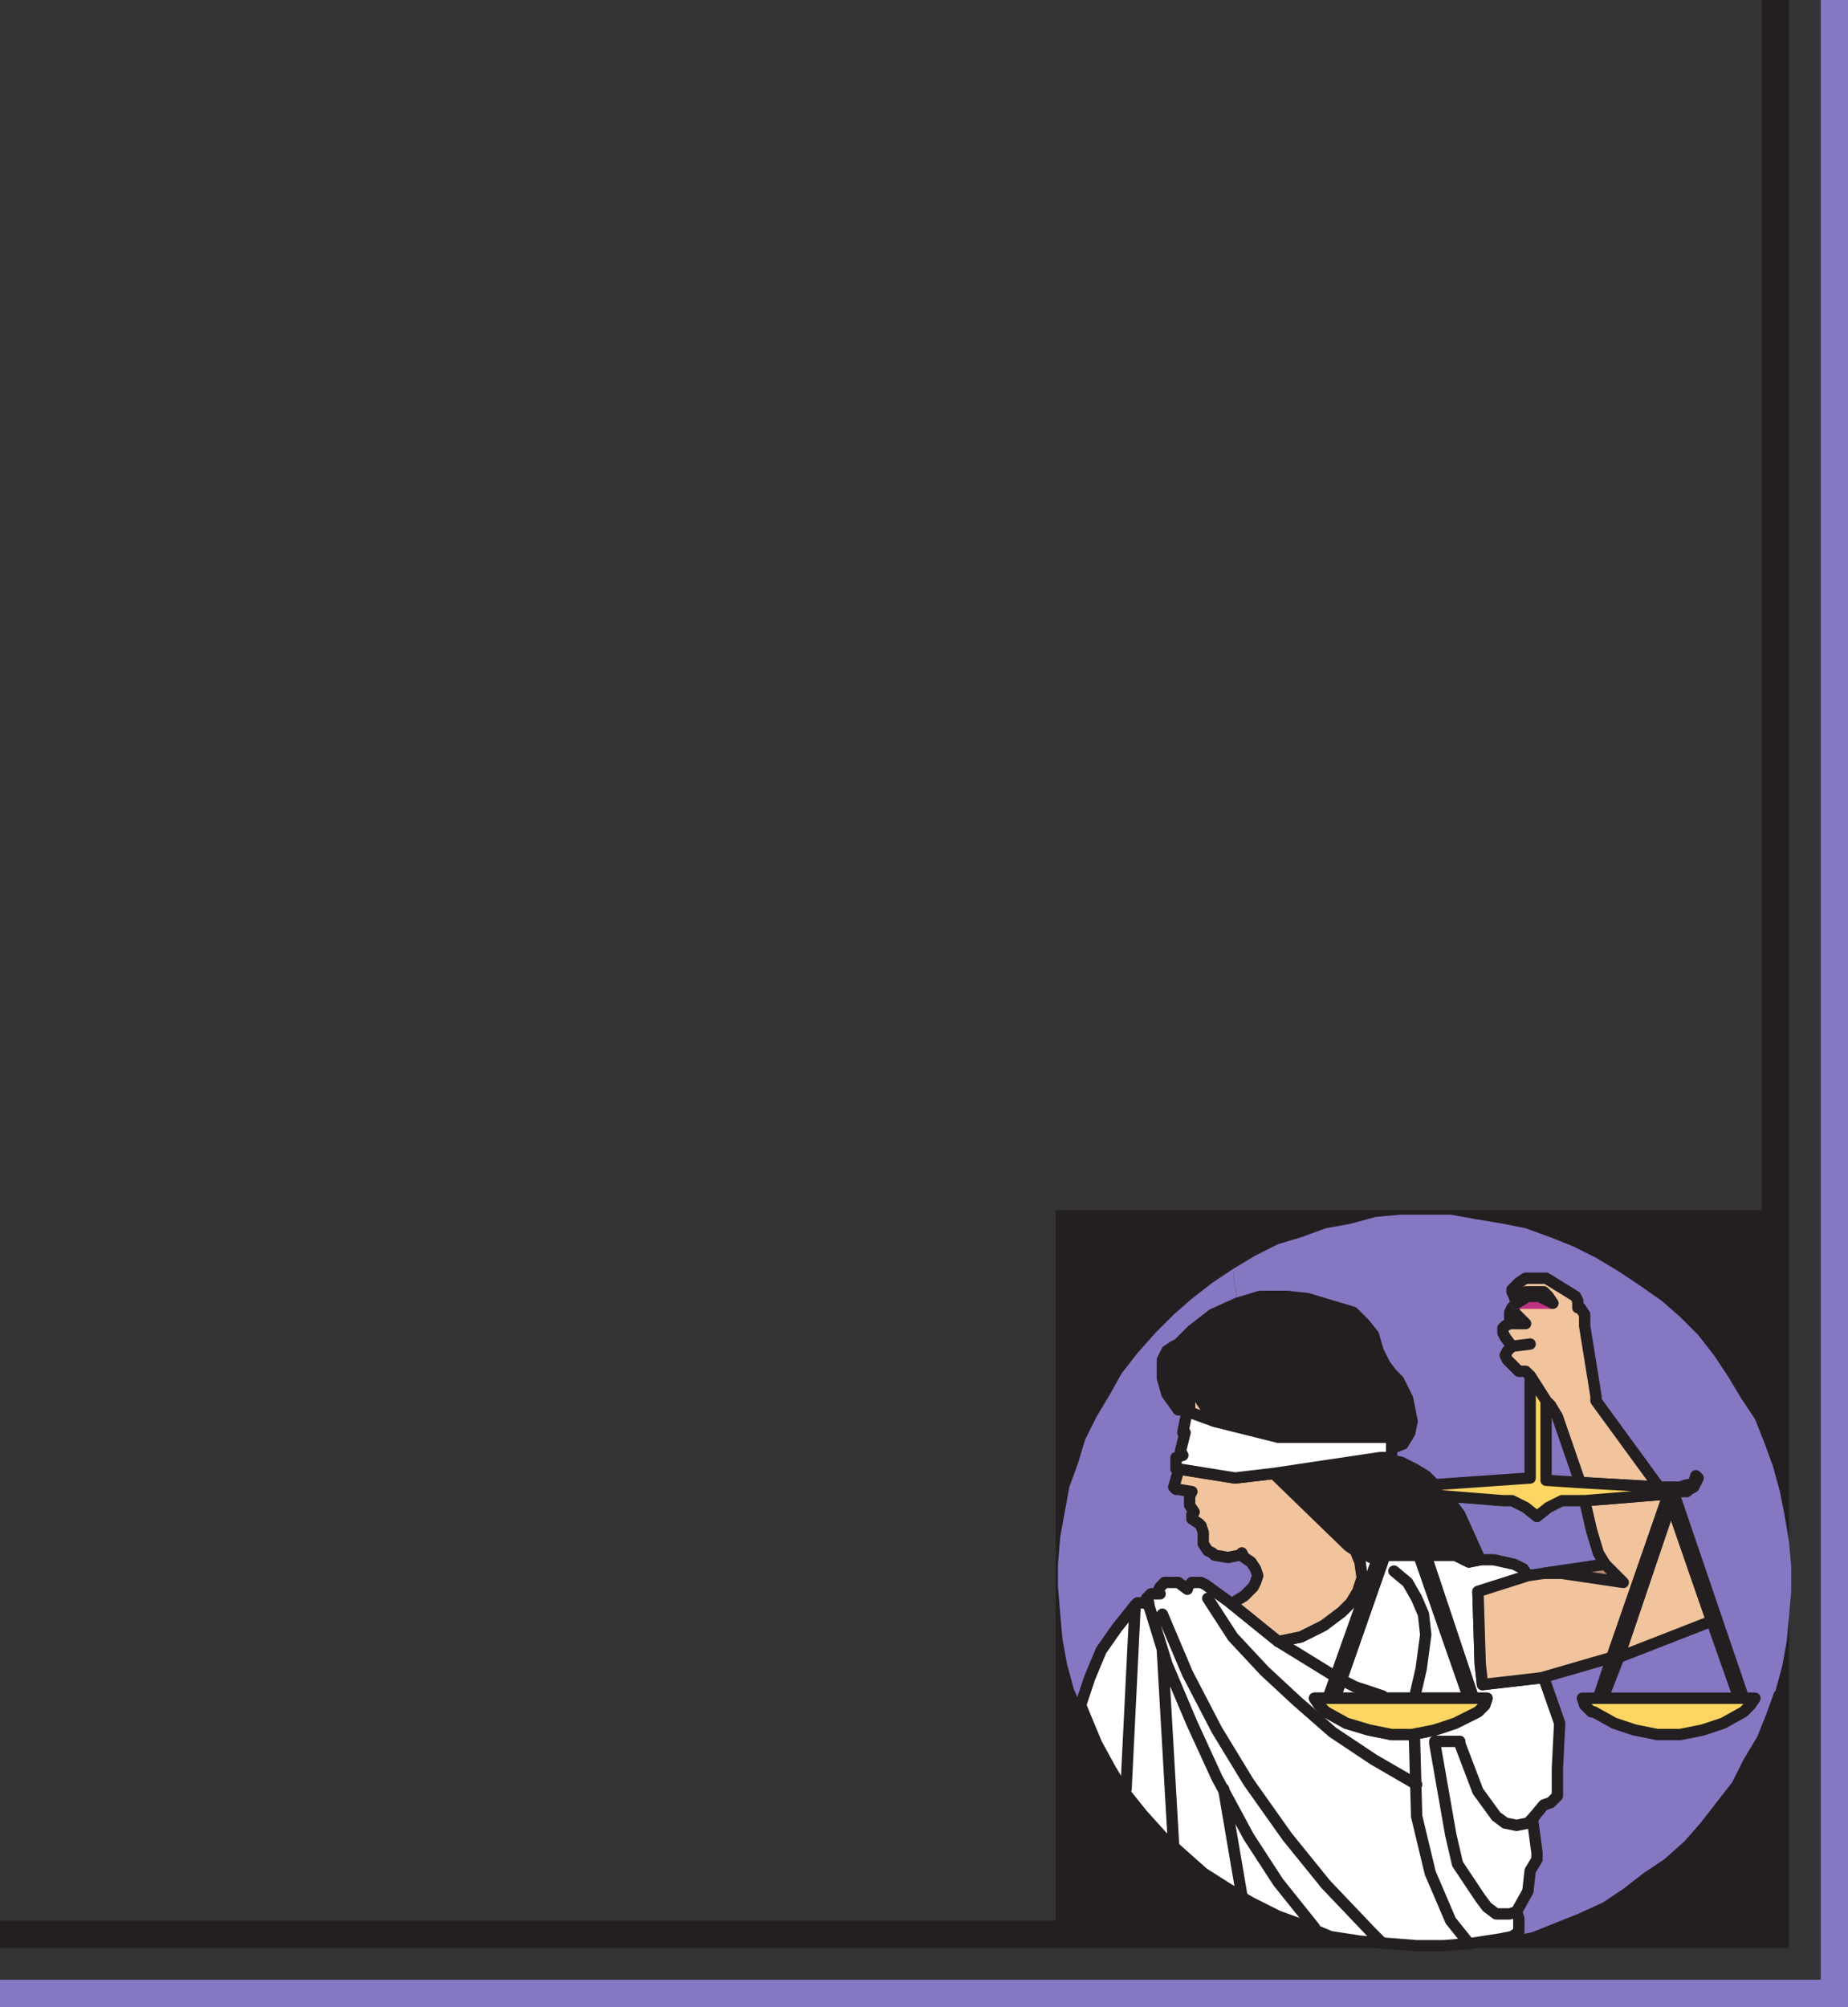 <svg xmlns="http://www.w3.org/2000/svg" width="610.5" height="663"><rect width="100%" height="100%" fill="#333333" stroke="none"/><path fill="#8677c3" fill-rule="evenodd" d="M601.5 0h9v663H0v-9h601.5V0"/><path fill="#231f20" fill-rule="evenodd" d="M582 0h9v643.5H0v-9h348.75V399.75H582V0"/><path fill="#8677c3" fill-rule="evenodd" d="m408.75 430.5 7.5-2.25h9l6.75.75 15 4.5 3.75 3.75 3 3.75 1.5 5.25 2.25 4.5 2.25 3L462 456l3 6 1.5 7.5-.75 3.75-2.25 3.75-3.75 1.5v3H456l2.25.75 4.5.75 4.5 2.25 3.75 2.25 3 3 31.5-2.25V454.5L504 453h-2.25l-3.75-3.75-.75-1.5.75-1.5 1.5-1.5-2.25-3-.75-1.5v-1.5l.75-.75 1.5-.75v-3.75l.75-1.5 1.5-1.5-.75-2.25-.75-1.5V426l2.25-2.25 2.25-1.5h6.75l9.75 6 .75 1.5V432h.75l1.5 2.25V438l3.75 23.25v1.5l20.25 27.75.75.75H555l2.25-.75h.75l1.5-.75.75-2.25.75.75-1.5 3-1.5.75-.75.75h-4.5L576 561l10.5-2.25 2.25-8.25 1.5-8.25 1.5-16.5v-8.25l-.75-8.25-1.5-9-1.5-7.5-2.25-8.25-3-8.25-3-7.5-4.5-6.75-4.5-7.5-4.5-6.75L561 441l-6-6-6-5.25-7.5-5.25-6.75-4.5-7.5-4.5-7.5-3.75-7.5-3-8.25-3-7.5-1.5-9-1.5-8.25-1.5h-16.5l-8.25.75-8.25 2.25-8.25 1.5-8.25 3-7.5 2.25-7.5 3.75-7.5 4.5 1.5 11.25"/><path fill="#8677c3" fill-rule="evenodd" d="M576 561h3.75l-1.5 2.25-2.25 2.25-6.75 3.75-6.75 2.25-7.5 1.5h-7.5l-7.5-1.5-6.75-2.25-6.75-3.75h-.75l-2.25-2.25-.75-2.25H528l4.5-13.5-23.25 6.75h.75l5.25 15-.75 15v9l-2.25 2.25-2.25.75-3.75 4.5 1.5 11.25v2.25L505.5 618l-.75 6.75-3.75 6.75.75 2.25v4.5l-2.25 1.5 6.75-1.5 15-6 8.25-3.75 6.75-4.5 6.75-5.25 6.75-4.5 6.75-6 5.25-6 10.5-13.5 3.75-7.5 4.5-7.5 3-7.5 3-8.25-10.5 3m-219 2.25 3-9 3.75-9 5.25-7.5 6-7.5.75-.75H378l1.5.75v-.75l-.75-1.5 1.5-1.5h3l-.75-.75.75-1.5 1.5-1.5h4.5l3 2.25v-.75l1.5-1.5h3l1.5.75 8.25 6h.75l3.75-2.25 3-3 .75-1.5.75-2.25-.75-2.25-1.5-2.25-2.25-1.5-.75-1.5-.75.75-3.75.75-4.5-.75-.75-.75-1.5-.75-1.5-2.25v-3.75l-.75-2.25-.75-.75-2.25-1.5v-1.5l.75-.75-1.5-2.25v-3l.75-1.5-4.5-.75h-.75l-.75-.75 1.5-5.25v-.75h-.75v-3.75l2.25-.75-.75-1.5 1.5-6h-.75l1.5-7.5h-3l-3.75-5.25-1.5-5.25v-6l1.5-3 2.25-1.5 1.5-.75 4.5-4.5 6.75-5.25 8.25-3.75-1.5-11.25-6.75 4.5-6.75 5.25-6 5.25-6 6-6 6.75-5.25 6.75-3.75 6.75-4.5 7.5-3.75 7.5-2.25 7.5-3 8.25-3 16.5-.75 9v7.5l.75 9 .75 8.25 1.5 8.25 2.25 8.25 2.25 5.25m153.75-100.5V489l11.25.75-7.5-21.75-2.25-3.75-1.5-1.5"/><path fill="#8677c3" fill-rule="evenodd" stroke="#7fd6f7" stroke-linecap="round" stroke-linejoin="round" stroke-miterlimit="10" stroke-width="3.75" d="M525.75 505.5 528 513l2.25 3.75-25.5 3.75-1.5-2.25-3-1.5-6.75-1.5H489l-6.75-15-4.5-6 18.75 1.5h3L504 498l3.75 3 3.75-3 4.5-2.25h7.5l2.25 9.75"/><path fill="#8677c3" fill-rule="evenodd" d="M574.5 561h-45l5.25-13.5 30.75-12 9 25.5"/><path fill="#fff" fill-rule="evenodd" stroke="#231f20" stroke-linecap="round" stroke-linejoin="round" stroke-miterlimit="10" stroke-width="3.75" d="m357 563.25 3-9 3.75-9 5.25-7.5 6-7.5.75-.75H378l1.5.75v-.75l-.75-1.5 1.5-1.5h3l-.75-.75.75-1.5 1.5-1.5h4.5l3 2.25v-.75l1.5-1.5h3l1.5.75 8.25 6 15.75 12.75 7.5-1.5 7.5-3.75 6-4.5 3-3 2.25-3.75 1.5-4.5-.75-5.25-1.5-3.75-2.25-1.5 7.5 3.75h2.25l-16.5 46.5h-4.5l1.5 2.25 2.25 2.25 6.75 3.75 7.5 2.25 7.5 1.5h6.75l7.5-1.5 6.75-2.25 7.5-3.75 2.25-2.25.75-2.25h-4.5L471 513.75h9.75l4.5 2.25 3.75-.75h4.5l6.75 1.5 3 1.5 1.5 2.25-16.5 5.25.75 24 .75 6.75 19.5-2.25h.75l5.25 15-.75 15v9l-2.25 2.25-2.25.75-3.75 4.5 1.5 11.25v2.25L505.5 618l-.75 6.75-3.75 6.75.75 2.25v4.5l-2.25 1.5-3.75.75L486 642l-9 .75h-9l-9.75-.75-9-.75-9.75-1.5-9-3.75-8.25-3-9-4.5-7.5-4.5-8.25-5.25-13.5-12-6.75-7.5-6-7.5-4.5-7.5-4.5-8.25-3.75-9-1.5-3.75"/><path fill="none" stroke="#231f20" stroke-linecap="round" stroke-linejoin="round" stroke-miterlimit="10" stroke-width="3.75" d="m372 591 3-60.75m9 15 3.75 65.25m-8.25-80.25 6 19.5 8.25 19.5 8.25 18 10.5 19.5 9.75 15 12 15m-30-45.75 6 35.25m-26.25-93 8.25 19.5L402 571.5l10.5 17.25 12.75 18L438 622.5l15 15.75 3.75 3.75M399 528l8.25 12.75 10.5 11.25 10.5 9.75 12 10.5 13.5 9L468 589.5"/><path fill="none" stroke="#231f20" stroke-linecap="round" stroke-linejoin="round" stroke-miterlimit="10" stroke-width="3.75" d="m467.25 573 .75 27 4.5 18.75m0 0 6.75 15.75 6 7.5M501 631.5l-2.25.75h-4.5l-3-2.25-2.25-3-7.5-11.25-2.25-9.75-5.25-30v-.75h8.25v.75l6 15.75 6 8.25 3 2.25 3.75.75 3.75-.75L507 600m-84.75-57.75 19.5 12"/><path fill="#fff" fill-rule="evenodd" stroke="#231f20" stroke-linecap="round" stroke-linejoin="round" stroke-miterlimit="10" stroke-width="3.75" d="m441 561 16.5-47.25h11.25l16.5 47.25H441"/><path fill="none" stroke="#231f20" stroke-linecap="round" stroke-linejoin="round" stroke-miterlimit="10" stroke-width="3.75" d="m443.25 555 4.5 2.25 9 3m10.5.75 2.25-9.75L471 540l-.75-6.75L468 528l-3-5.25-4.5-3.75"/><path fill="#231f20" fill-rule="evenodd" stroke="#231f20" stroke-linecap="round" stroke-linejoin="round" stroke-miterlimit="10" stroke-width="3.75" d="M460.5 492.75H459l-3-1.5-.75-1.5v-2.25l1.5 2.25 1.5.75h.75l3.75.75h3l8.25-.75-3-3-3.75-2.25-4.5-2.25-4.5-.75-2.25-.75-35.25 5.25 24.75 24 7.5 3.75h2.25l6.75-21.75h-1.5"/><path fill="#f1c49e" fill-rule="evenodd" stroke="#231f20" stroke-linecap="round" stroke-linejoin="round" stroke-miterlimit="10" stroke-width="3.75" d="m445.5 510.75 2.25 1.5 1.5 3.75.75 5.25-1.5 4.5-2.25 3.75-3 3-6 4.5-7.5 3.75-7.5 1.5-15.75-12.75h.75l3.75-2.25 3-3 .75-1.5.75-2.25-.75-2.25-1.5-2.25-2.25-1.5-.75-1.5-.75.75-3.75.75-4.5-.75-.75-.75-1.5-.75-1.5-2.25v-3.75l-.75-2.25-.75-.75-2.25-1.5v-1.5l.75-.75-1.5-2.25v-3l.75-1.5-4.5-.75h-.75l-.75-.75 1.5-5.25v-.75l18.75 3 12.75-1.5 24.75 24"/><path fill="#fff" fill-rule="evenodd" stroke="#231f20" stroke-linecap="round" stroke-linejoin="round" stroke-miterlimit="10" stroke-width="3.75" d="m393 466.5-.75-.75-1.5 7.5h.75l-1.5 6 .75 1.5-2.25.75v3.75h.75l18.75 3 12.75-1.5L456 481.5h3.75v-6.75h-37.5l-21-5.25-8.25-3"/><path fill="#f1c49e" fill-rule="evenodd" d="m401.25 469.5-8.25-3v-9.75zm0 0"/><path fill="none" stroke="#231f20" stroke-linecap="round" stroke-linejoin="round" stroke-miterlimit="10" stroke-width="3.75" d="m401.25 469.5-8.25-3v-9.75l8.25 12.75"/><path fill="#231f20" fill-rule="evenodd" stroke="#231f20" stroke-linecap="round" stroke-linejoin="round" stroke-miterlimit="10" stroke-width="3.75" d="M392.25 465.75h-3l-3.75-5.25-1.5-5.25v-6l1.5-3 2.25-1.5 1.5-.75 4.5-4.5 6.75-5.25 8.25-3.75 7.5-2.25h9l6.75.75 15 4.5 3.75 3.75 3 3.75 1.5 5.25 2.25 4.5 2.25 3L462 456l3 6 1.5 7.5-.75 3.75-2.25 3.75-3.75 1.5v-3.75h-37.5l-21-5.25-8.25-12.75v9.75l-.75-.75"/><path fill="#231f20" fill-rule="evenodd" d="M457.5 513.75h11.25l-6-17.25zm0 0"/><path fill="none" stroke="#231f20" stroke-linecap="round" stroke-linejoin="round" stroke-miterlimit="10" stroke-width="3.75" d="M457.5 513.75h11.25l-6-17.25-5.25 17.25"/><path fill="#231f20" fill-rule="evenodd" stroke="#231f20" stroke-linecap="round" stroke-linejoin="round" stroke-miterlimit="10" stroke-width="3.75" d="m489 515.25-3.75.75-4.5-2.25H471l-7.5-21 14.25 1.5 4.5 6 6.75 15"/><path fill="#f1c49e" fill-rule="evenodd" stroke="#231f20" stroke-linecap="round" stroke-linejoin="round" stroke-miterlimit="10" stroke-width="3.75" d="m551.25 493.5-27.75 2.25 2.25 9.75L528 513l2.25 3.75-25.5 3.75-16.5 5.25.75 24 .75 6.75 19.5-2.25 23.25-6.75 18.75-54"/><path fill="#f1c49e" fill-rule="evenodd" d="m565.5 535.5-13.5-39-17.25 51zm0 0"/><path fill="none" stroke="#231f20" stroke-linecap="round" stroke-linejoin="round" stroke-miterlimit="10" stroke-width="3.75" d="m565.5 535.5-13.5-39-17.25 51 30.75-12"/><path fill="#f1c49e" fill-rule="evenodd" stroke="#231f20" stroke-linecap="round" stroke-linejoin="round" stroke-miterlimit="10" stroke-width="3.75" d="m547.5 490.5-20.25-27.75v-1.5L523.5 438v-3.75L522 432h-.75v-2.25l-.75-1.5-9.75-6H504l-2.25 1.5-2.25 2.25v.75l.75 1.5.75 2.25-1.5 1.5-.75 1.5v3.75l-1.5.75-.75.75v1.5l.75 1.5 2.25 3-1.5 1.5-.75 1.5.75 1.5 3.75 3.75H504l1.5 1.5 5.25 8.25 1.5 1.5 2.25 3.75 7.5 21.75 26.25 1.5-.75-.75"/><path fill="none" stroke="#231f20" stroke-linecap="round" stroke-linejoin="round" stroke-miterlimit="10" stroke-width="3.75" d="M498.75 437.25H504l-3.75-3.75v-2.25M505.5 444l-6 .75"/><path fill="#fff200" fill-rule="evenodd" stroke="#be3181" stroke-linecap="round" stroke-linejoin="round" stroke-miterlimit="10" stroke-width="3.75" d="M504.75 428.25h3.75l4.5 2.25h-12l3.75-2.25"/><path fill="#bd846f" fill-rule="evenodd" stroke="#231f20" stroke-linecap="round" stroke-linejoin="round" stroke-miterlimit="10" stroke-width="3.75" d="m513 430.5-4.5-2.25h-3.75L501 430.5l-.75-2.25 3.75-1.5h6l1.5 1.5 1.5 2.25"/><path fill="#fdd562" fill-rule="evenodd" stroke="#231f20" stroke-linecap="round" stroke-linejoin="round" stroke-miterlimit="10" stroke-width="3.75" d="m507.75 501 3.75-3 4.5-2.25h7.5l27.75-2.25 1.5-.75h4.5l.75-.75 1.5-.75 1.5-3-.75-.75-.75 2.25-1.5.75h-.75l-2.25.75h-6.75l-26.25-1.5-11.25-.75v-26.25l-5.25-8.25v33.75l-32.25 2.25-7.5.75h-3l-3.75-.75h-.75l-1.5-.75-1.5-2.25v2.25l.75 1.5 3 1.5h4.5l14.25 1.5 18.75 1.5h3L504 498l3.75 3"/><path fill="#fff200" fill-rule="evenodd" stroke="#231f20" stroke-linecap="round" stroke-linejoin="round" stroke-miterlimit="10" stroke-width="3.75" d="m468.75 513.75 16.5 47.25h1.5L471 513.75l-7.5-21H462l-6.75 21.75-16.5 46.5H441l16.5-47.25 5.25-17.25 6 17.25m96.75 21.75 9 25.5h1.5l-23.25-68.25-1.5.75-18.75 54L528 561h1.5l5.25-13.5 17.25-51 13.5 39"/><path fill="#fdd562" fill-rule="evenodd" stroke="#231f20" stroke-linecap="round" stroke-linejoin="round" stroke-miterlimit="10" stroke-width="3.75" d="m491.25 561-.75 2.25-2.25 2.25-7.5 3.75-6.75 2.25-7.5 1.5h-6.75l-7.5-1.5-7.5-2.25-6.75-3.75-2.25-2.25-1.5-2.25h57m87 2.25L576 565.5l-6.75 3.75-6.75 2.25-7.5 1.5h-7.5l-7.5-1.5-6.75-2.25-6.75-3.75h-.75l-2.25-2.25-.75-2.25h57l-1.5 2.25"/><path fill="#bd846f" fill-rule="evenodd" stroke="#231f20" stroke-linecap="round" stroke-linejoin="round" stroke-miterlimit="10" stroke-width="3.75" d="m510 519.75 20.25-3 6 6-20.25-3h-6"/></svg>
